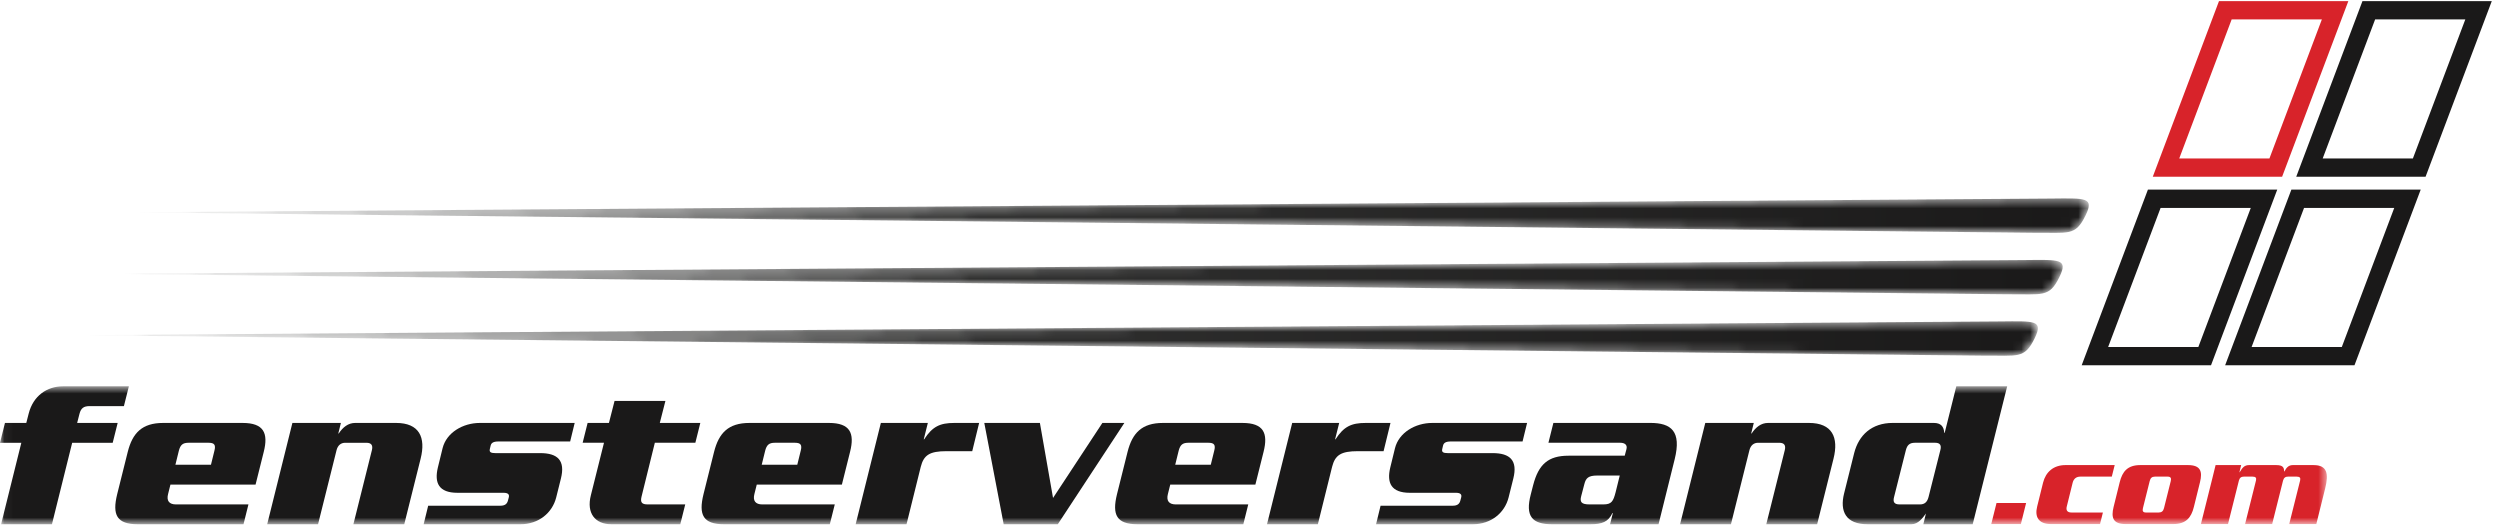 <svg height="60" viewBox="0 0 282 60" width="282" xmlns="http://www.w3.org/2000/svg" xmlns:xlink="http://www.w3.org/1999/xlink"><linearGradient id="a"><stop offset="0" stop-color="#414241"/><stop offset="1" stop-color="#1a1919"/></linearGradient><linearGradient id="b" x1="0%" x2="100%" xlink:href="#a" y1="50.005%" y2="50.005%"/><linearGradient id="c" x1="-0%" x2="100%" xlink:href="#a" y1="50.005%" y2="50.005%"/><linearGradient id="d" x1="-0%" x2="100%" xlink:href="#a" y1="49.992%" y2="49.992%"/><mask id="e" fill="#fff"><path d="m221.331 2.304c1.009-2.066.026-1.946-3.887-1.909-.599.006-216.908 1.554-216.908 1.554l214.99 2.309.001-.001c3.912-.036 4.645.418 5.804-1.953" fill="#fff" fill-rule="evenodd"/></mask><mask id="f" fill="#fff"><path d="m221.001 2.239c1.009-2.066.027-1.946-3.886-1.909-.598.006-216.907 1.555-216.907 1.555l214.989 2.307c3.913-.036 4.646.418 5.804-1.953" fill="#fff" fill-rule="evenodd"/></mask><mask id="g" fill="#fff"><path d="m221.479 2.279c1.008-2.066.026-1.946-3.887-1.909-.598.006-216.908 1.555-216.908 1.555l214.99 2.308h.001c3.912-.037 4.645.418 5.804-1.953" fill="#fff" fill-rule="evenodd"/></mask><mask id="h" fill="#fff"><path d="m.046.683h262.423v15.517h-262.423z" fill="#fff" fill-rule="evenodd"/></mask><g fill="none" fill-rule="evenodd"><g stroke-width="2.065" transform="translate(235.867 1.112)"><path d="m15.15.045h12.383l-6.693 17.749h-12.381z" stroke="#d8232a"/><path d="m23.314 21.311h12.382l-6.692 17.749h-12.383zm8.019-21.266h12.381l-6.692 17.749h-12.382zm-24.201 21.266h12.381l-6.692 17.749h-12.382z" stroke="#1a1919"/></g><path d="m221.331 2.304c1.009-2.066.026-1.946-3.887-1.909-.599.006-216.908 1.554-216.908 1.554l214.99 2.309.001-.001c3.912-.036 4.645.418 5.804-1.953" fill="url(#b)" mask="url(#e)" transform="translate(13.92 22)"/><path d="m221.001 2.239c1.009-2.066.027-1.946-3.886-1.909-.598.006-216.907 1.555-216.907 1.555l214.989 2.307c3.913-.036 4.646.418 5.804-1.953" fill="url(#c)" mask="url(#f)" transform="translate(8.507 35.926)"/><path d="m221.479 2.279c1.008-2.066.026-1.946-3.887-1.909-.598.006-216.908 1.555-216.908 1.555l214.99 2.308h.001c3.912-.037 4.645.418 5.804-1.953" fill="url(#d)" mask="url(#g)" transform="translate(10.827 28.963)"/><g transform="translate(0 42.889)"><g fill="#1a1919"><path d="m13.977 2.92h-3.865c-.657 0-.972.22-1.141.852l-.268 1.046h4.57l-.56 2.237h-4.57l-2.284 9.192h-5.737l2.285-9.192h-2.407l.56-2.237h2.406l.268-1.046c.51-2.018 2.066-3.088 3.889-3.088h7.415z" mask="url(#h)"/><path d="m23.529 7.054h-2.261c-.657 0-.923.244-1.093.9l-.389 1.581h4.011l.389-1.581c.17-.656 0-.9-.656-.9zm5.299 4.718h-9.602l-.268 1.071c-.194.754.121 1.167.899 1.167h8.167l-.558 2.237h-11.912c-2.382 0-2.916-1.046-2.333-3.404l1.191-4.767c.534-2.115 1.605-3.258 3.987-3.258h8.97c2.383 0 2.917 1.143 2.383 3.258z" mask="url(#h)"/><path d="m45.599 16.247h-5.737l2.09-8.365c.121-.511-.025-.827-.632-.827h-2.383c-.462 0-.827.268-.972.827l-2.09 8.365h-5.737l2.844-11.429h5.471l-.292 1.191h.049c.462-.706 1.07-1.191 1.847-1.191h4.618c2.625 0 3.379 1.629 2.771 4.036z" mask="url(#h)"/><path d="m64.314 6.909h-8.094c-.584 0-.802.17-.875.462l-.097.413c-.072.34.146.438.633.438h5.056c1.969 0 2.844.827 2.333 2.869l-.534 2.141c-.437 1.726-1.969 3.015-4.035 3.015h-10.914l.51-2.091h8.142c.536 0 .754-.219.851-.559l.097-.364c.097-.341-.073-.535-.584-.535h-5.201c-2.115 0-2.625-1.119-2.213-2.845l.535-2.189c.437-1.751 2.285-2.845 4.205-2.845h10.695z" mask="url(#h)"/><path d="m78.436 7.054h-4.57l-1.507 6.104c-.146.632.049.851.705.851h4.23l-.559 2.237h-7.779c-1.823 0-2.82-1.24-2.309-3.259l1.483-5.934h-2.407l.56-2.237h2.406l.633-2.481h5.737l-.633 2.481h4.57z" mask="url(#h)"/><path d="m89.665 7.054h-2.261c-.656 0-.923.244-1.093.9l-.389 1.581h4.011l.389-1.581c.17-.656 0-.9-.657-.9zm5.3 4.718h-9.602l-.268 1.071c-.194.754.121 1.167.899 1.167h8.168l-.559 2.237h-11.911c-2.382 0-2.917-1.046-2.334-3.404l1.191-4.767c.536-2.115 1.605-3.258 3.987-3.258h8.97c2.383 0 2.918 1.143 2.383 3.258z" mask="url(#h)"/><path d="m109.669 8.003h-2.893c-1.92 0-2.577.438-2.917 1.776l-1.604 6.468h-5.737l2.843-11.429h5.3l-.462 1.847h.049c.923-1.434 1.775-1.847 3.403-1.847h2.796z" mask="url(#h)"/><path d="m119.318 16.247h-6.102l-2.188-11.429h6.273l1.482 8.462 5.566-8.462h2.479z" mask="url(#h)"/><path d="m136.308 7.054h-2.261c-.657 0-.923.244-1.093.9l-.389 1.581h4.011l.389-1.581c.17-.656 0-.9-.656-.9zm5.299 4.718h-9.602l-.268 1.071c-.194.754.121 1.167.899 1.167h8.167l-.558 2.237h-11.912c-2.382 0-2.916-1.046-2.333-3.404l1.191-4.767c.534-2.115 1.605-3.258 3.987-3.258h8.97c2.383 0 2.917 1.143 2.383 3.258z" mask="url(#h)"/><path d="m156.068 8.003h-2.893c-1.92 0-2.577.438-2.917 1.776l-1.604 6.468h-5.737l2.844-11.429h5.3l-.462 1.847h.049c.923-1.434 1.775-1.847 3.403-1.847h2.796z" mask="url(#h)"/><path d="m171.745 6.909h-8.094c-.584 0-.803.17-.875.462l-.097.413c-.072.34.146.438.633.438h5.056c1.969 0 2.844.827 2.333 2.869l-.534 2.141c-.437 1.726-1.969 3.015-4.035 3.015h-10.914l.51-2.091h8.142c.535 0 .754-.219.851-.559l.097-.364c.097-.341-.073-.535-.584-.535h-5.201c-2.115 0-2.625-1.119-2.213-2.845l.535-2.189c.438-1.751 2.285-2.845 4.205-2.845h10.695z" mask="url(#h)"/><path d="m180.179 10.751c-1.021 0-1.288.292-1.459.948l-.364 1.386c-.17.656.024.924.947.924h1.556c.923 0 1.118-.34 1.386-1.386l.462-1.872zm6.904 5.496h-5.469l.316-1.265h-.049c-.462.997-1.166 1.265-2.479 1.265h-4.326c-2.285 0-3.039-.924-2.407-3.356l.268-1.045c.608-2.359 1.701-3.332 3.987-3.332h6.344l.194-.73c.122-.437-.121-.73-.705-.73h-8.095l.56-2.237h10.939c2.357 0 3.524.948 2.746 4.085z" mask="url(#h)"/><path d="m204.972 16.247h-5.737l2.09-8.365c.121-.511-.025-.827-.632-.827h-2.383c-.462 0-.827.268-.972.827l-2.09 8.365h-5.737l2.844-11.429h5.471l-.292 1.191h.049c.462-.706 1.07-1.191 1.847-1.191h4.618c2.625 0 3.379 1.629 2.771 4.036z" mask="url(#h)"/><path d="m218.29 7.054h-2.285c-.608 0-.875.268-1.021.827l-1.336 5.302c-.146.559.024.826.632.826h2.284c.534 0 .827-.268.973-.826l1.336-5.302c.146-.559-.048-.827-.583-.827zm4.229 9.192h-5.566l.292-1.216c-.364.511-.875 1.216-1.629 1.216h-4.959c-2.479 0-3.136-1.484-2.649-3.453l1.142-4.572c.51-2.018 1.969-3.404 4.352-3.404h4.618c.827 0 1.142.413 1.191 1.118h.049l1.313-5.252h5.737z" mask="url(#h)"/></g><path d="m227.952 16.225h-3.339l.595-2.378h3.338z" fill="#d8232a" mask="url(#h)"/><path d="m238.211 10.874h-3.552c-.452 0-.749.241-.862.679l-.665 2.689c-.114.439.071.68.524.68h3.551l-.325 1.302h-5.546c-1.387 0-1.84-.807-1.543-1.982l.665-2.689c.298-1.175 1.146-1.981 2.533-1.981h5.546z" fill="#d8232a" mask="url(#h)"/><path d="m244.511 10.874h-1.443c-.326 0-.496.156-.58.495l-.765 3.057c-.085.34.015.496.339.496h1.443c.326 0 .51-.156.594-.496l.765-3.057c.084-.34-.029-.495-.353-.495zm2.956 3.425c-.297 1.204-.891 1.926-2.32 1.926h-5.377c-1.429 0-1.655-.722-1.358-1.926l.693-2.802c.297-1.203.892-1.925 2.32-1.925h5.377c1.429 0 1.655.722 1.358 1.925z" fill="#d8232a" mask="url(#h)"/><path d="m261.279 16.225h-3.056l1.231-4.912c.071-.297-.028-.439-.382-.439h-.99c-.269 0-.467.114-.552.439l-1.231 4.912h-3.055l1.231-4.912c.07-.297-.029-.439-.383-.439h-.99c-.269 0-.467.114-.552.439l-1.231 4.912h-3.056l1.288-5.152c.156-.609.368-1.5.368-1.5h2.886l-.198.806h.029c.311-.537.551-.806 1.047-.806h3.098c.807 0 .85.34.878.722h.028c.184-.382.438-.722.934-.722h2.349c1.528 0 1.725.962 1.315 2.604z" fill="#d8232a" mask="url(#h)"/></g></g></svg>